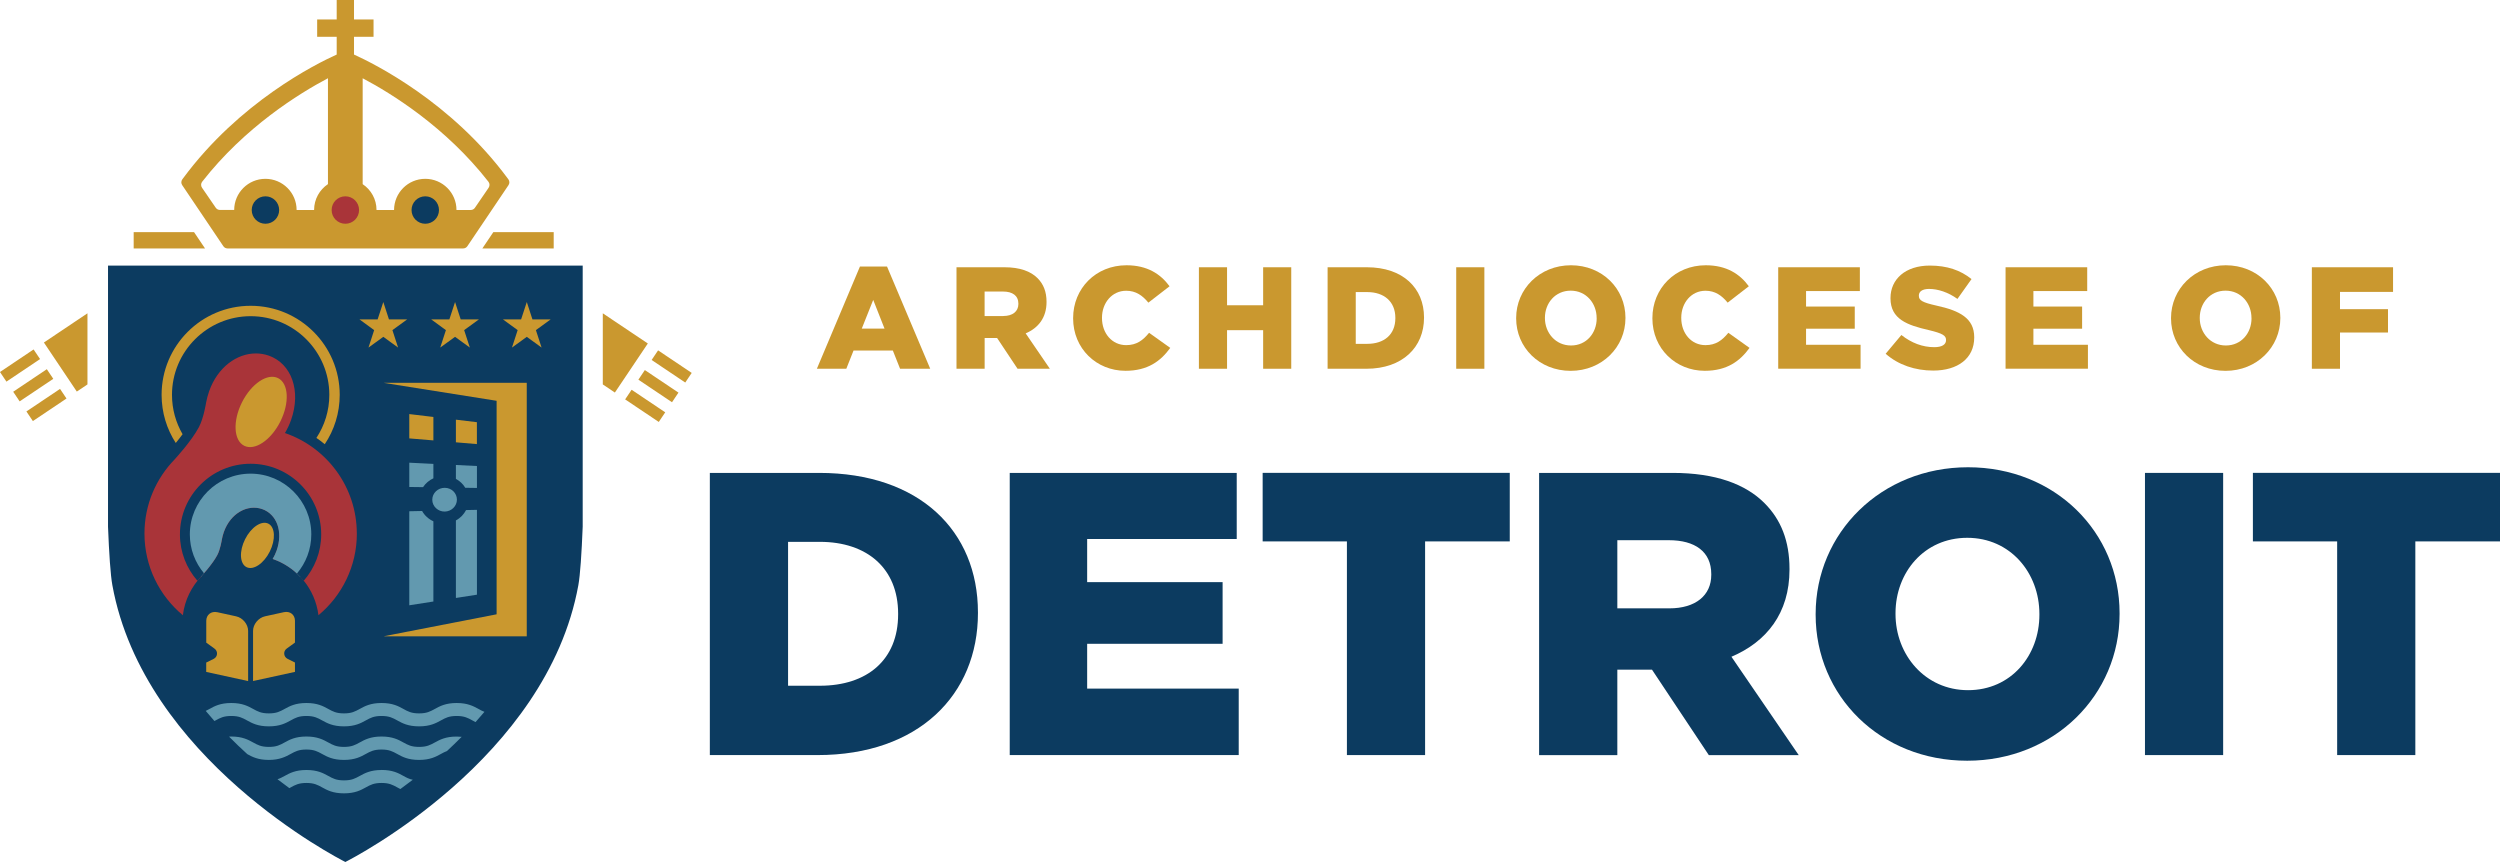 <svg xmlns="http://www.w3.org/2000/svg" id="Layer_2" data-name="Layer 2" viewBox="0 0 563.12 194.15"><defs><style>      .cls-1 {        fill: none;      }      .cls-1, .cls-2, .cls-3, .cls-4, .cls-5 {        stroke-width: 0px;      }      .cls-2 {        fill: #6299af;      }      .cls-3 {        fill: #0c3b60;      }      .cls-4 {        fill: #ca982f;      }      .cls-5 {        fill: #a93439;      }    </style></defs><g id="Layer_1-2" data-name="Layer 1"><g><path class="cls-3" d="M159.9,106.52h24.61c22.61,0,35.77,13.08,35.77,31.42v.18c0,18.34-13.35,31.96-36.14,31.96h-24.25v-63.56ZM177.51,122.04v32.42h7.17c10.63,0,17.62-5.81,17.62-16.07v-.18c0-10.17-6.99-16.16-17.62-16.16h-7.17Z"></path><path class="cls-3" d="M227.45,106.52h51.12v14.89h-33.69v9.72h30.51v13.89h-30.51v10.08h34.14v14.98h-51.58v-63.56Z"></path><path class="cls-3" d="M303.39,121.95h-18.98v-15.44h55.66v15.44h-19.07v48.13h-17.61v-48.13Z"></path><path class="cls-3" d="M346.69,106.52h30.06c9.72,0,16.44,2.54,20.7,6.81,3.72,3.72,5.63,8.54,5.63,14.8v.18c0,9.81-5.17,16.26-13.08,19.62l15.16,22.16h-20.25l-12.8-19.25h-7.81v19.25h-17.62v-63.56ZM376.02,137.03c5.9,0,9.44-2.91,9.44-7.54v-.18c0-5.09-3.72-7.63-9.54-7.63h-11.62v15.35h11.71Z"></path><path class="cls-3" d="M408.97,138.48v-.18c0-18.25,14.71-33.05,34.32-33.05s34.14,14.62,34.14,32.87v.18c0,18.25-14.71,33.05-34.32,33.05s-34.14-14.62-34.14-32.87ZM459.37,138.48v-.18c0-9.26-6.54-17.16-16.25-17.16s-16.16,7.81-16.16,16.98v.18c0,9.17,6.63,17.16,16.34,17.16s16.07-7.81,16.07-16.98Z"></path><path class="cls-3" d="M483.15,106.52h17.61v63.56h-17.61v-63.56Z"></path><path class="cls-3" d="M526.44,121.95h-18.98v-15.44h55.66v15.44h-19.07v48.13h-17.61v-48.13Z"></path><g><path class="cls-4" d="M193.69,60.04h6.11l9.73,23.02h-6.79l-1.63-4.11h-8.85l-1.63,4.11h-6.63l9.7-23.02ZM199.24,74.02l-2.55-6.47-2.58,6.47h5.13Z"></path><path class="cls-4" d="M215.45,60.2h10.81c3.49,0,5.91.92,7.44,2.45,1.34,1.34,2.03,3.07,2.03,5.32v.07c0,3.53-1.86,5.84-4.7,7.05l5.45,7.97h-7.28l-4.6-6.92h-2.81v6.92h-6.34v-22.86ZM225.99,71.18c2.12,0,3.4-1.04,3.4-2.71v-.06c0-1.83-1.34-2.74-3.43-2.74h-4.18v5.52h4.21Z"></path><path class="cls-4" d="M241.72,71.7v-.06c0-6.66,5.1-11.89,12.02-11.89,4.67,0,7.67,1.96,9.7,4.73l-4.77,3.69c-1.31-1.6-2.81-2.68-5-2.68-3.2,0-5.45,2.74-5.45,6.07v.07c0,3.43,2.25,6.11,5.45,6.11,2.38,0,3.79-1.11,5.16-2.78l4.77,3.4c-2.16,2.97-5.06,5.16-10.09,5.16-6.53,0-11.79-5-11.79-11.82Z"></path><path class="cls-4" d="M270.05,60.2h6.34v8.56h8.13v-8.56h6.33v22.86h-6.33v-8.69h-8.13v8.69h-6.34v-22.86Z"></path><path class="cls-4" d="M299.04,60.2h8.85c8.13,0,12.87,4.7,12.87,11.3v.07c0,6.6-4.8,11.49-13,11.49h-8.72v-22.86ZM305.38,65.79v11.66h2.58c3.82,0,6.34-2.09,6.34-5.78v-.07c0-3.66-2.52-5.81-6.34-5.81h-2.58Z"></path><path class="cls-4" d="M328.01,60.2h6.34v22.86h-6.34v-22.86Z"></path><path class="cls-4" d="M341.51,71.7v-.06c0-6.56,5.29-11.89,12.34-11.89s12.28,5.26,12.28,11.82v.07c0,6.56-5.29,11.89-12.34,11.89s-12.28-5.26-12.28-11.82ZM359.64,71.7v-.06c0-3.33-2.35-6.17-5.84-6.17s-5.81,2.81-5.81,6.11v.07c0,3.3,2.39,6.17,5.88,6.17s5.78-2.81,5.78-6.11Z"></path><path class="cls-4" d="M372.2,71.7v-.06c0-6.66,5.1-11.89,12.02-11.89,4.67,0,7.67,1.96,9.7,4.73l-4.77,3.69c-1.31-1.6-2.81-2.68-5-2.68-3.2,0-5.45,2.74-5.45,6.07v.07c0,3.43,2.25,6.11,5.45,6.11,2.38,0,3.79-1.11,5.16-2.78l4.77,3.4c-2.16,2.97-5.06,5.16-10.09,5.16-6.53,0-11.79-5-11.79-11.82Z"></path><path class="cls-4" d="M400.54,60.2h18.39v5.36h-12.12v3.49h10.97v4.99h-10.97v3.62h12.28v5.39h-18.55v-22.86Z"></path><path class="cls-4" d="M424.75,79.67l3.53-4.21c2.29,1.8,4.77,2.74,7.41,2.74,1.73,0,2.65-.59,2.65-1.57v-.06c0-.98-.75-1.47-3.89-2.22-4.87-1.11-8.62-2.48-8.62-7.15v-.07c0-4.24,3.36-7.31,8.85-7.31,3.88,0,6.92,1.04,9.4,3.04l-3.17,4.47c-2.09-1.5-4.38-2.25-6.4-2.25-1.53,0-2.29.62-2.29,1.47v.07c0,1.04.78,1.5,3.98,2.22,5.22,1.14,8.49,2.84,8.49,7.12v.07c0,4.67-3.69,7.44-9.24,7.44-4.05,0-7.87-1.27-10.71-3.79Z"></path><path class="cls-4" d="M451.75,60.2h18.39v5.36h-12.12v3.49h10.97v4.99h-10.97v3.62h12.28v5.39h-18.55v-22.86Z"></path><path class="cls-4" d="M489.02,71.7v-.06c0-6.56,5.29-11.89,12.34-11.89s12.28,5.26,12.28,11.82v.07c0,6.56-5.29,11.89-12.34,11.89s-12.28-5.26-12.28-11.82ZM507.14,71.7v-.06c0-3.33-2.35-6.17-5.84-6.17s-5.81,2.81-5.81,6.11v.07c0,3.3,2.39,6.17,5.88,6.17s5.78-2.81,5.78-6.11Z"></path><path class="cls-4" d="M520.74,60.2h18.29v5.55h-11.95v3.89h10.81v5.26h-10.81v8.16h-6.34v-22.86Z"></path></g></g><g><path class="cls-3" d="M77.78,59.82H24.33v58.81c.24,6.08.56,10.88.98,13.19,7.1,39.08,50.88,61.53,52.48,62.34,1.59-.81,45.38-23.25,52.48-62.34.42-2.31.74-7.12.98-13.19v-58.81h-53.46Z"></path><g><path class="cls-4" d="M91.72,71.94l-3.33,2.42,1.28,3.93-3.33-2.42-3.34,2.42,1.28-3.93-3.32-2.42h4.1l1.28-3.91,1.27,3.91h4.11Z"></path><path class="cls-4" d="M107.88,71.94l-3.33,2.42,1.28,3.93-3.33-2.42-3.34,2.42,1.28-3.93-3.32-2.42h4.1l1.28-3.91,1.27,3.91h4.11Z"></path><path class="cls-4" d="M124.04,71.94l-3.33,2.42,1.28,3.93-3.33-2.42-3.34,2.42,1.28-3.93-3.32-2.42h4.1l1.28-3.91,1.27,3.91h4.11Z"></path></g><g><path class="cls-2" d="M102.86,158.35c-2.49,0-3.79.72-4.94,1.35-1,.55-1.78.99-3.52.99s-2.52-.44-3.52-.99c-1.15-.64-2.45-1.35-4.94-1.35s-3.79.72-4.94,1.35c-1,.55-1.78.99-3.52.99s-2.52-.44-3.52-.99c-1.15-.63-2.44-1.35-4.94-1.35s-3.79.72-4.94,1.35c-1,.55-1.78.99-3.52.99s-2.52-.44-3.52-.99c-1.15-.63-2.44-1.35-4.94-1.35s-3.79.72-4.94,1.35c-.28.16-.55.3-.82.43.65.78,1.3,1.54,1.96,2.28.09-.05.19-.1.28-.15,1-.55,1.78-.99,3.52-.99s2.52.44,3.52.99c1.15.63,2.44,1.35,4.94,1.35s3.79-.72,4.94-1.35c1-.55,1.78-.99,3.52-.99s2.52.44,3.52.99c1.15.63,2.44,1.35,4.94,1.35s3.79-.72,4.94-1.35c1-.55,1.78-.99,3.52-.99s2.52.44,3.52.99c1.15.64,2.45,1.35,4.94,1.35s3.79-.72,4.94-1.35c1-.55,1.78-.99,3.52-.99s2.52.44,3.52.99c.23.13.48.26.73.39.68-.75,1.35-1.52,2.01-2.31-.47-.17-.87-.39-1.32-.64-1.15-.63-2.45-1.35-4.94-1.35Z"></path><path class="cls-2" d="M97.92,167.25c-1,.55-1.78.99-3.52.99s-2.52-.44-3.52-.99c-1.15-.64-2.45-1.35-4.94-1.35s-3.79.72-4.94,1.35c-1,.55-1.78.99-3.52.99s-2.52-.44-3.52-.99c-1.15-.63-2.44-1.35-4.94-1.35s-3.79.72-4.94,1.35c-1,.55-1.78.99-3.52.99s-2.52-.44-3.52-.99c-1.15-.63-2.44-1.35-4.94-1.35-.18,0-.34.01-.51.02,1.37,1.39,2.75,2.71,4.12,3.95,1.12.62,2.42,1.3,4.84,1.3s3.79-.72,4.94-1.35c1-.55,1.78-.99,3.52-.99s2.52.44,3.52.99c1.15.63,2.44,1.35,4.94,1.35s3.79-.72,4.94-1.35c1-.55,1.78-.99,3.52-.99s2.52.44,3.52.99c1.15.64,2.45,1.35,4.94,1.35s3.79-.72,4.94-1.35c.46-.25.87-.48,1.35-.65,1.1-1.02,2.21-2.09,3.31-3.2-.35-.04-.73-.06-1.14-.06-2.49,0-3.79.72-4.94,1.35Z"></path><path class="cls-2" d="M85.95,173.44c-2.49,0-3.79.72-4.94,1.35-1,.55-1.78.99-3.52.99s-2.52-.44-3.52-.99c-1.15-.63-2.44-1.35-4.94-1.35s-3.79.72-4.94,1.35c-.53.29-1,.55-1.59.73.92.71,1.81,1.38,2.68,2.01.11-.06.22-.12.32-.18,1-.55,1.78-.99,3.52-.99s2.52.44,3.52.99c1.15.63,2.44,1.35,4.94,1.35s3.79-.72,4.94-1.35c1-.55,1.78-.99,3.52-.99s2.52.44,3.52.99c.23.13.47.26.72.38.9-.65,1.84-1.35,2.8-2.09-.84-.17-1.42-.48-2.1-.86-1.15-.64-2.45-1.35-4.94-1.35Z"></path></g><path class="cls-5" d="M80.37,120.18c0-10.51-6.78-19.42-16.19-22.64.53-.89.99-1.85,1.36-2.88,2.36-6.65.11-12.74-4.98-14.55-.95-.34-1.94-.5-2.93-.5-4.28,0-8.6,3.09-10.52,8.5-.31.88-.54,1.77-.7,2.64h0s-.52,3.4-1.6,5.45c-1.69,3.2-5.47,7.27-5.47,7.27h.01c-4.21,4.31-6.81,10.2-6.81,16.7,0,7.4,3.36,14.02,8.65,18.41.42-3.43,1.97-6.51,4.26-8.86h-.02s2.43-2.62,3.52-4.68c.7-1.32,1.03-3.51,1.03-3.51h0c.1-.56.25-1.13.45-1.7,1.24-3.48,4.02-5.47,6.78-5.47.64,0,1.27.11,1.89.32,3.28,1.17,4.73,5.09,3.21,9.37-.24.67-.54,1.29-.88,1.86,5.49,1.87,9.57,6.75,10.3,12.67,5.28-4.39,8.65-11,8.65-18.41Z"></path><path class="cls-2" d="M45.44,129.72h-.02s2.43-2.62,3.52-4.68c.7-1.32,1.03-3.51,1.03-3.51h0c.1-.56.25-1.13.45-1.7,1.52-4.28,5.38-6.31,8.66-5.15,3.28,1.17,4.73,5.09,3.21,9.37-.24.67-.54,1.29-.88,1.86,2.42.82,4.56,2.24,6.26,4.06,2.21-2.59,3.56-5.94,3.56-9.61,0-8.17-6.62-14.79-14.79-14.79s-14.79,6.62-14.79,14.79c0,3.67,1.35,7.02,3.56,9.61.08-.08.15-.17.23-.25Z"></path><ellipse class="cls-4" cx="58.82" cy="92.79" rx="8.52" ry="4.83" transform="translate(-50.49 103.76) rotate(-63.36)"></ellipse><path class="cls-3" d="M45.44,129.72h-.02s.21-.22.53-.59c-1.99-2.38-3.19-5.43-3.19-8.76,0-7.54,6.14-13.68,13.68-13.68s13.68,6.14,13.68,13.68c0,3.36-1.22,6.44-3.24,8.82.55.51,1.06,1.05,1.53,1.63,2.45-2.8,3.94-6.45,3.94-10.45,0-8.77-7.14-15.91-15.91-15.91s-15.91,7.14-15.91,15.91c0,4,1.49,7.64,3.93,10.44.31-.38.63-.74.97-1.09Z"></path><ellipse class="cls-4" cx="57.98" cy="122.85" rx="5.48" ry="3.11" transform="translate(-77.82 119.59) rotate(-63.36)"></ellipse><g><polygon class="cls-4" points="86.56 86.22 86.56 86.26 111.86 90.28 111.86 138.37 86.56 143.29 86.56 143.33 118.65 143.33 118.65 86.22 86.56 86.22"></polygon><polygon class="cls-4" points="102.69 99.63 107.42 100.03 107.42 95.1 102.69 94.53 102.69 99.63"></polygon><polygon class="cls-4" points="92.19 98.75 97.62 99.2 97.62 93.92 92.19 93.27 92.19 98.75"></polygon><g><path class="cls-2" d="M97.62,107.73v-3.24l-5.43-.27v5.47l3.1.04c.56-.87,1.38-1.56,2.34-2Z"></path><path class="cls-2" d="M95.08,115.1l-2.89.06v21.18l5.43-.85v-18.07c-1.08-.49-1.98-1.3-2.54-2.32Z"></path><path class="cls-2" d="M102.69,104.73v3.14c.88.47,1.61,1.16,2.11,2l2.63.04v-4.94l-4.74-.23Z"></path><path class="cls-2" d="M102.69,117.23v17.46l4.74-.74v-19.11l-2.45.05c-.5.98-1.3,1.8-2.29,2.34Z"></path></g><path class="cls-2" d="M97.37,112.57c0-1.51,1.28-2.71,2.83-2.69s2.72,1.21,2.72,2.66-1.21,2.65-2.72,2.69-2.83-1.16-2.83-2.66Z"></path></g><path class="cls-4" d="M53.2,138.83l-4.25-.93c-1.38-.3-2.49.57-2.49,1.95v4.9l1.87,1.36c.82.6.72,1.85-.2,2.3l-1.68.83v2.11l9.44,2.06v-11.3c0-1.49-1.21-2.96-2.7-3.28Z"></path><path class="cls-4" d="M64.77,148.4c-.91-.45-1.02-1.71-.2-2.3l1.87-1.36v-4.9c0-1.38-1.12-2.25-2.49-1.95l-4.25.93c-1.49.33-2.7,1.8-2.7,3.28v11.3l9.44-2.06v-2.11l-1.68-.83Z"></path><g><path class="cls-4" d="M114.51,40.39l-.18-.24c-12.67-17.13-29.87-25.72-34.59-27.86v-4s4.4,0,4.4,0v-3.9h-4.4s0-4.4,0-4.4h-3.9v4.4s-4.4,0-4.4,0v3.9h4.4s0,4,0,4c-4.73,2.13-21.93,10.73-34.59,27.86l-.18.24c-.29.39-.3.91-.03,1.31l9.27,13.76c.21.31.56.5.94.5h53.08c.38,0,.73-.19.94-.5l9.27-13.76c.27-.4.26-.92-.03-1.31ZM70.76,47.3h-3.95c0-3.88-3.15-7.02-7.03-7.02s-7.02,3.14-7.03,7.01h-3.21c-.37,0-.72-.18-.94-.49l-3.1-4.52c-.28-.41-.27-.96.04-1.35,9.62-12.32,21.81-19.86,28.33-23.31v23.85c-1.88,1.26-3.12,3.39-3.12,5.82ZM110.07,42.28l-3.1,4.53c-.21.31-.56.49-.94.49h-3.21c0-3.88-3.15-7.02-7.03-7.02s-7.02,3.14-7.03,7.02h-3.95c0-2.43-1.24-4.56-3.12-5.82v-23.85c6.53,3.45,18.71,10.99,28.33,23.31.31.39.32.94.04,1.35Z"></path><path class="cls-1" d="M45.55,40.94c-.31.39-.32.94-.04,1.35l3.1,4.52c.21.31.56.49.94.49h3.21c0-3.87,3.15-7.01,7.03-7.01s7.02,3.14,7.03,7.02h3.95c0-2.43,1.24-4.57,3.12-5.82v-23.85c-6.53,3.45-18.71,10.99-28.34,23.31Z"></path><path class="cls-1" d="M81.69,17.63v23.85c1.88,1.26,3.12,3.39,3.12,5.82h3.95c0-3.88,3.15-7.02,7.03-7.02s7.02,3.14,7.03,7.02h3.21c.37,0,.72-.18.94-.49l3.1-4.53c.28-.41.27-.96-.04-1.35-9.63-12.32-21.81-19.86-28.34-23.31Z"></path><path class="cls-3" d="M95.79,44.22c-1.71,0-3.09,1.38-3.09,3.09s1.38,3.09,3.09,3.09,3.09-1.38,3.09-3.09-1.38-3.09-3.09-3.09Z"></path></g><path class="cls-5" d="M77.79,44.22c-1.71,0-3.09,1.38-3.09,3.09s1.38,3.09,3.09,3.09,3.09-1.38,3.09-3.09-1.38-3.09-3.09-3.09Z"></path><path class="cls-1" d="M77.79,44.22c-1.71,0-3.09,1.38-3.09,3.09s1.38,3.09,3.09,3.09,3.09-1.38,3.09-3.09-1.38-3.09-3.09-3.09Z"></path><path class="cls-1" d="M45.55,40.94c-.31.39-.32.94-.04,1.35l3.1,4.52c.21.31.56.49.94.49h3.21c0-3.87,3.15-7.01,7.03-7.01s7.02,3.14,7.03,7.02h3.95c0-2.43,1.24-4.57,3.12-5.82v-23.85c-6.53,3.45-18.71,10.99-28.34,23.31Z"></path><path class="cls-1" d="M81.69,17.63v23.85c1.88,1.26,3.12,3.39,3.12,5.82h3.95c0-3.88,3.15-7.02,7.03-7.02s7.02,3.14,7.03,7.02h3.21c.37,0,.72-.18.94-.49l3.1-4.53c.28-.41.27-.96-.04-1.35-9.63-12.32-21.81-19.86-28.34-23.31Z"></path><path class="cls-1" d="M73.89,17.63c-6.53,3.45-18.71,10.99-28.33,23.31-.31.39-.32.94-.04,1.35l3.1,4.52c.21.31.56.49.94.49h3.21c0-3.87,3.15-7.01,7.03-7.01s7.02,3.14,7.03,7.02h3.95c0-2.43,1.24-4.57,3.12-5.82v-23.85Z"></path><path class="cls-1" d="M81.69,17.63v23.85c1.88,1.26,3.12,3.39,3.12,5.82h3.95c0-3.88,3.15-7.02,7.03-7.02s7.02,3.14,7.03,7.02h3.21c.37,0,.72-.18.94-.49l3.1-4.53c.28-.41.27-.96-.04-1.35-9.63-12.32-21.81-19.86-28.34-23.31Z"></path><path class="cls-3" d="M59.79,44.22c-1.71,0-3.09,1.38-3.09,3.09s1.38,3.09,3.09,3.09,3.09-1.38,3.09-3.09-1.38-3.09-3.09-3.09Z"></path><path class="cls-4" d="M41.12,97.8c-1.51-2.61-2.38-5.63-2.38-8.86,0-9.77,7.95-17.72,17.72-17.72s17.72,7.95,17.72,17.72c0,3.58-1.07,6.91-2.91,9.7.65.45,1.28.92,1.88,1.42,2.13-3.18,3.37-7.01,3.37-11.12,0-11.08-8.98-20.06-20.06-20.06s-20.06,8.98-20.06,20.06c0,3.99,1.17,7.71,3.19,10.84.49-.6,1.03-1.28,1.54-1.98Z"></path><polygon class="cls-4" points="43.71 52.29 30.11 52.29 30.11 55.96 46.18 55.96 43.71 52.29"></polygon><polygon class="cls-4" points="111.12 52.29 124.72 52.29 124.72 55.96 108.65 55.96 111.12 52.29"></polygon><g><rect class="cls-4" x="144.03" y="86.87" width="2.61" height="9.12" transform="translate(-11.56 161.19) rotate(-56.15)"></rect><rect class="cls-4" x="149.99" y="77.99" width="2.61" height="9.12" transform="translate(-1.54 162.21) rotate(-56.15)"></rect><rect class="cls-4" x="147.01" y="82.43" width="2.61" height="9.12" transform="translate(-6.55 161.7) rotate(-56.15)"></rect><polygon class="cls-4" points="135.78 70.57 135.78 86.59 138.5 88.42 145.92 77.37 135.78 70.57"></polygon></g><g><rect class="cls-4" x="5.91" y="89.91" width="9.12" height="2.61" transform="translate(-49.04 21.3) rotate(-33.85)"></rect><rect class="cls-4" x="-.05" y="81.03" width="9.12" height="2.61" transform="translate(-45.1 16.47) rotate(-33.85)"></rect><rect class="cls-4" x="2.93" y="85.47" width="9.12" height="2.61" transform="translate(-47.07 18.89) rotate(-33.85)"></rect><polygon class="cls-4" points="19.7 70.57 9.89 77.15 17.3 88.2 19.7 86.59 19.7 70.57"></polygon></g></g></g></svg>